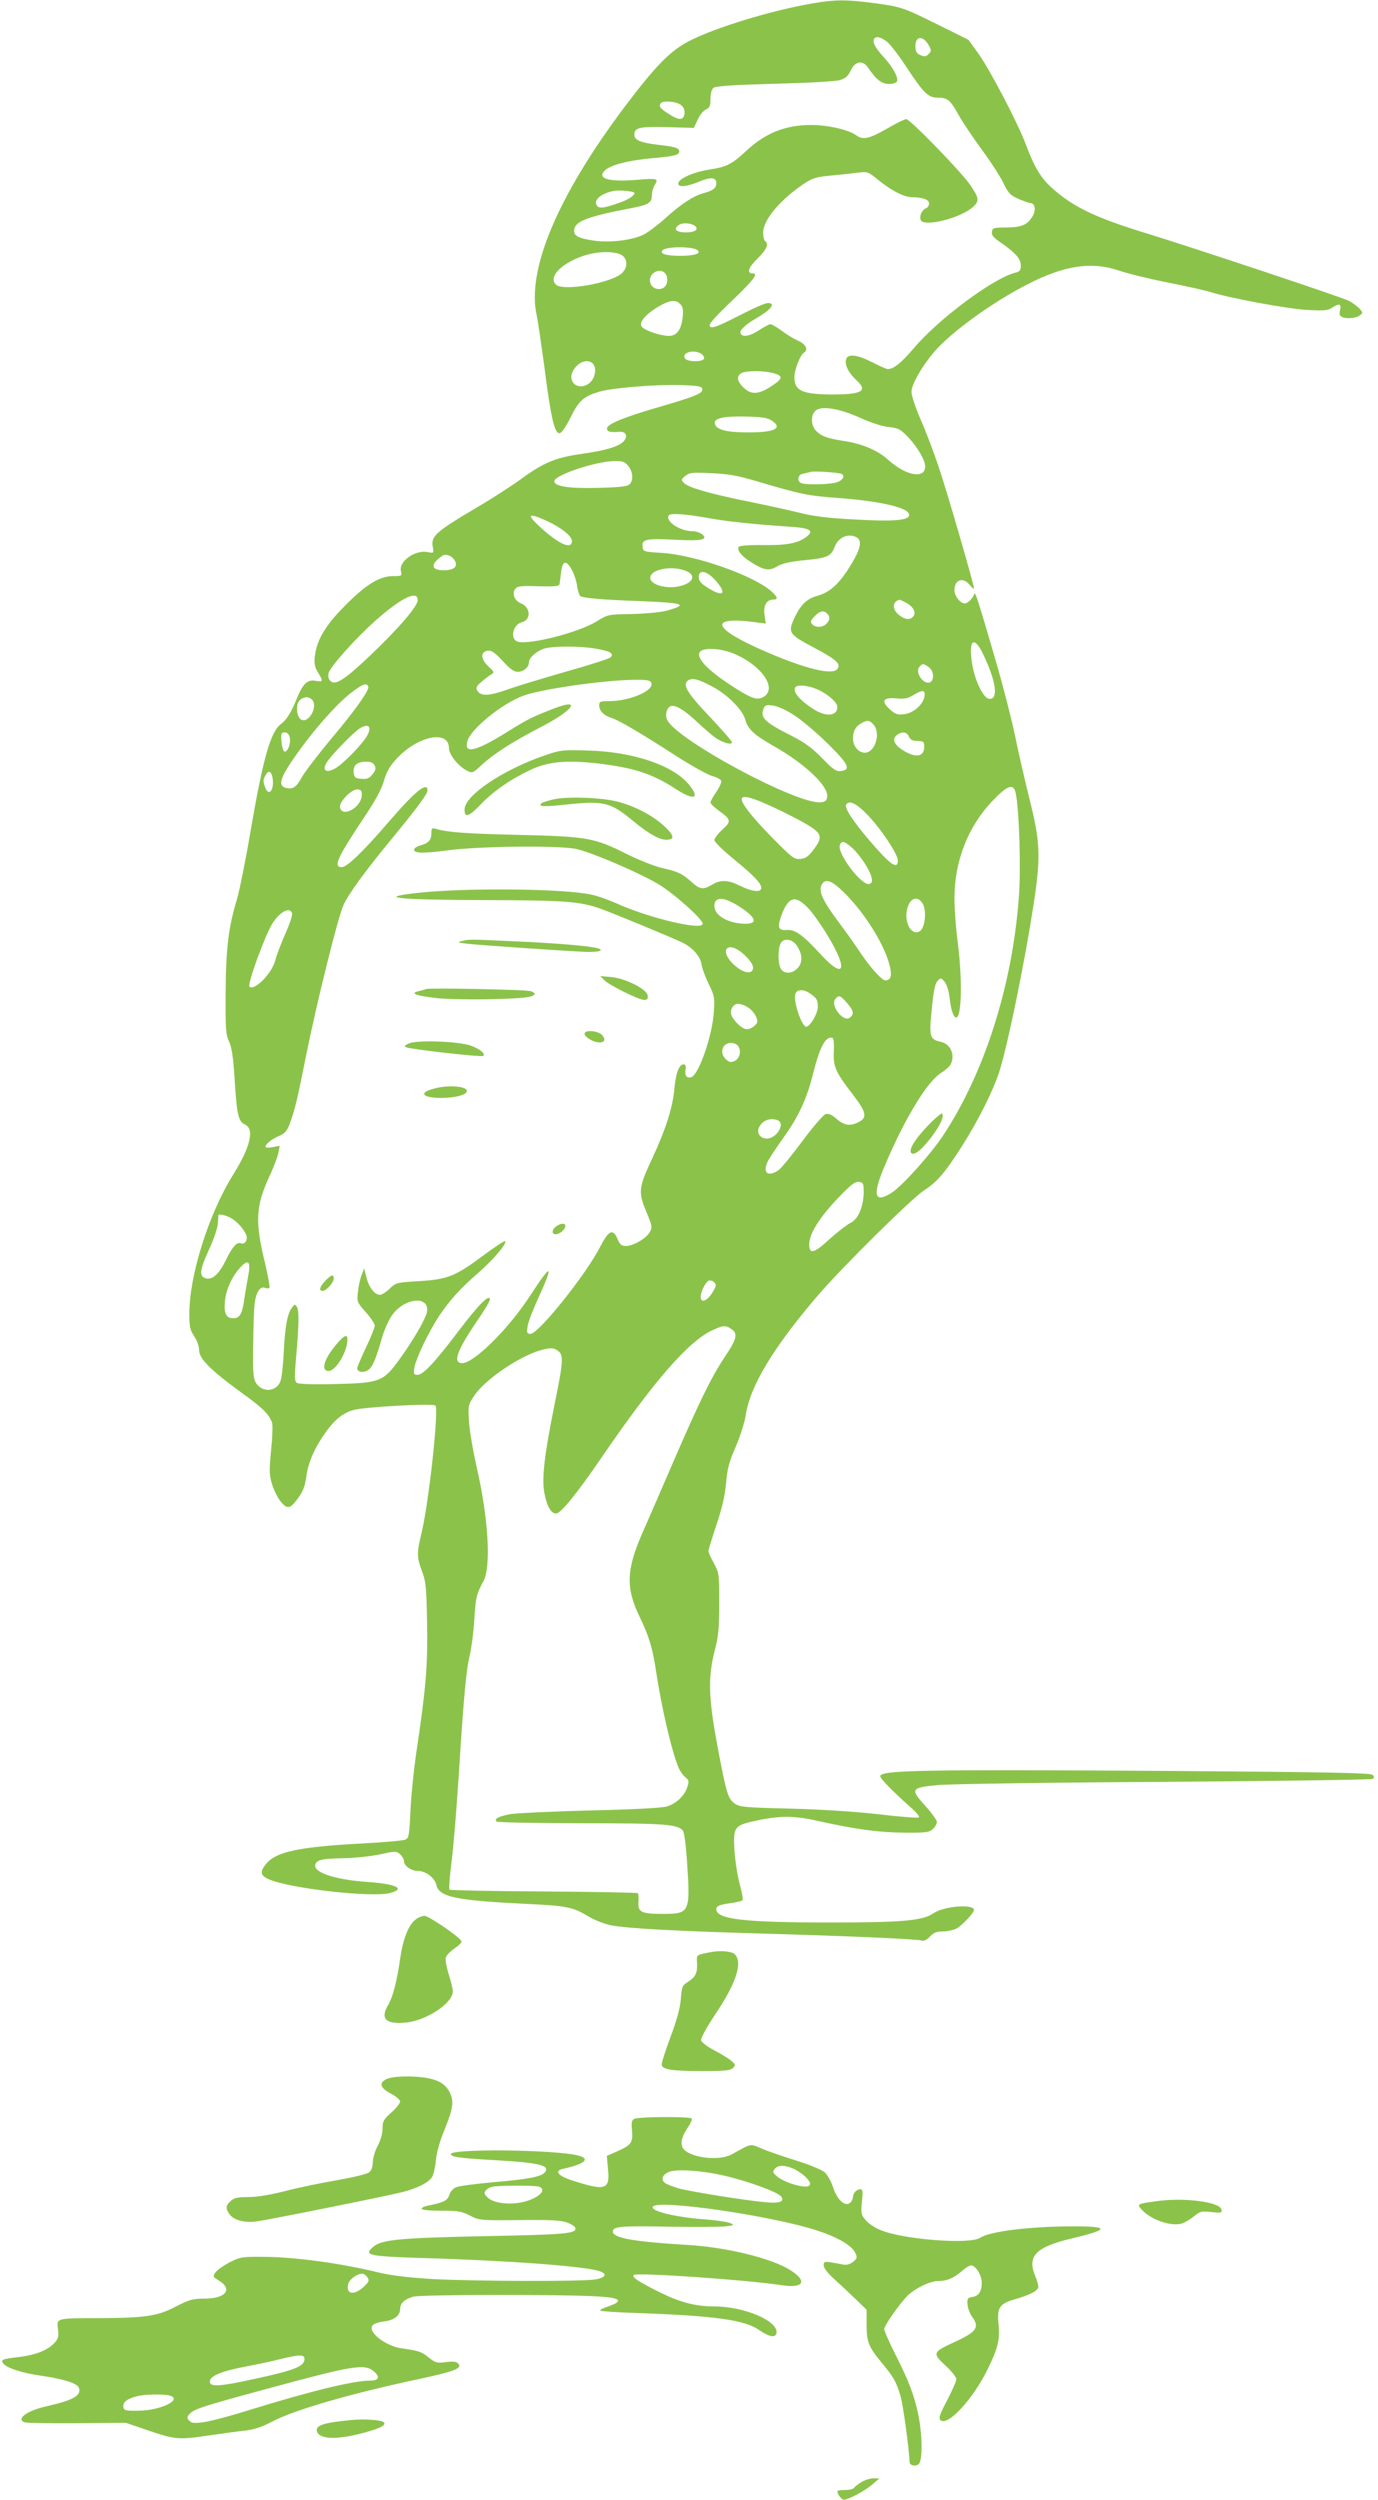 <?xml version="1.0" standalone="no"?>
<!DOCTYPE svg PUBLIC "-//W3C//DTD SVG 20010904//EN"
 "http://www.w3.org/TR/2001/REC-SVG-20010904/DTD/svg10.dtd">
<svg version="1.0" xmlns="http://www.w3.org/2000/svg"
 width="706pt" height="1280pt" viewBox="0 0 706 1280"
 preserveAspectRatio="xMidYMid meet">
<g transform="translate(0,1280) scale(0.1,-0.1)"
fill="#8bc34a" stroke="none">
<path d="M4165 12783 c-217 -37 -502 -125 -636 -194 -97 -51 -171 -127 -331
-339 -343 -457 -501 -835 -448 -1066 5 -23 23 -144 40 -270 33 -259 52 -337
78 -332 10 2 33 36 55 80 42 86 67 108 146 132 69 20 286 38 421 34 89 -3 105
-6 108 -20 4 -22 -32 -37 -228 -94 -178 -52 -260 -86 -260 -108 0 -17 15 -21
63 -17 34 3 46 -23 22 -49 -25 -27 -93 -47 -220 -65 -130 -18 -195 -46 -311
-132 -45 -32 -137 -92 -205 -132 -232 -137 -253 -156 -241 -216 5 -27 4 -28
-27 -22 -64 13 -149 -48 -137 -97 6 -25 5 -26 -41 -26 -69 0 -140 -44 -248
-154 -99 -100 -142 -173 -152 -256 -4 -39 -1 -55 16 -83 28 -46 27 -50 -12
-43 -41 8 -66 -16 -96 -90 -26 -67 -54 -112 -80 -130 -54 -39 -92 -170 -157
-548 -25 -148 -57 -306 -70 -351 -43 -140 -57 -253 -58 -480 -1 -185 1 -215
18 -249 13 -28 21 -78 28 -190 11 -183 19 -219 53 -234 50 -23 28 -115 -60
-256 -126 -202 -225 -517 -225 -713 0 -67 4 -84 25 -115 14 -21 25 -51 25 -71
0 -44 57 -101 213 -215 113 -81 145 -113 161 -157 4 -11 2 -74 -5 -140 -10
-106 -10 -127 5 -175 9 -30 29 -71 45 -90 35 -41 49 -37 94 27 20 28 31 59 37
104 8 71 46 154 106 235 42 57 84 90 135 104 54 16 408 35 420 23 18 -18 -33
-492 -71 -651 -25 -105 -25 -124 2 -197 20 -53 23 -84 26 -265 4 -218 -6 -336
-53 -650 -14 -91 -28 -230 -32 -308 -6 -133 -8 -144 -27 -152 -12 -5 -115 -14
-231 -20 -313 -17 -429 -42 -480 -102 -35 -42 -32 -62 13 -81 107 -47 529 -95
621 -70 83 22 30 47 -123 57 -165 12 -275 50 -260 90 9 23 34 29 144 31 58 1
142 10 188 20 79 17 83 17 102 0 11 -10 20 -26 20 -36 0 -23 37 -49 70 -49 41
0 87 -35 95 -70 14 -64 96 -81 465 -99 209 -10 235 -16 320 -67 31 -18 81 -37
114 -43 87 -16 331 -29 746 -41 463 -13 826 -29 845 -37 9 -3 25 5 40 21 18
20 34 26 65 26 23 0 54 7 69 14 29 16 91 80 91 96 0 32 -153 20 -206 -16 -57
-39 -154 -48 -534 -48 -437 0 -580 16 -580 68 0 17 16 23 80 32 28 4 53 10 55
15 3 4 -4 41 -15 81 -11 40 -23 117 -27 171 -7 119 -1 129 96 151 134 30 206
30 331 2 194 -43 310 -59 441 -60 112 -1 129 1 148 18 12 11 21 27 21 37 0 9
-27 47 -61 84 -77 85 -73 92 72 105 57 5 577 13 1156 16 579 4 1058 11 1065
15 10 7 10 11 0 21 -10 10 -222 14 -1045 20 -1275 8 -1477 4 -1477 -27 0 -13
64 -78 165 -168 22 -19 37 -39 33 -43 -4 -4 -96 3 -205 16 -125 14 -292 25
-455 29 -239 6 -259 8 -285 27 -34 26 -41 48 -88 298 -45 242 -48 345 -14 481
20 75 24 117 24 245 0 151 -1 156 -27 205 -16 27 -28 56 -28 63 0 8 19 69 41
135 29 86 43 148 49 212 6 73 15 109 50 188 23 54 45 125 50 156 21 151 141
350 369 616 124 145 484 501 546 540 67 43 109 93 196 230 80 126 158 281 188
375 36 109 108 451 156 732 61 363 61 420 -1 669 -25 101 -59 249 -75 329 -17
80 -59 244 -94 365 -94 323 -109 369 -113 354 -7 -22 -34 -49 -49 -49 -23 0
-53 39 -53 68 0 55 45 69 79 26 12 -15 21 -22 21 -16 0 19 -138 496 -181 622
-23 69 -63 175 -90 237 -27 61 -49 127 -49 146 0 39 53 131 117 206 87 101
301 256 479 346 187 96 327 117 465 70 41 -14 153 -42 249 -61 96 -19 195 -41
220 -49 92 -30 398 -87 497 -92 85 -5 107 -3 127 11 37 24 49 21 42 -11 -5
-17 -3 -29 6 -34 20 -13 72 -10 93 5 19 14 19 15 0 36 -11 12 -36 30 -55 40
-38 19 -791 270 -1032 344 -269 82 -383 138 -491 236 -56 51 -88 105 -133 225
-40 106 -178 370 -238 456 l-54 75 -153 76 c-184 91 -192 94 -338 113 -135 18
-197 17 -306 -2z m376 -194 c16 -11 59 -66 96 -122 94 -143 117 -167 167 -167
52 -1 64 -11 108 -90 20 -36 73 -114 117 -175 45 -60 95 -138 111 -171 26 -54
36 -64 79 -83 27 -11 54 -21 60 -21 24 0 30 -36 11 -68 -27 -44 -56 -56 -135
-57 -65 0 -70 -2 -73 -22 -3 -17 8 -30 45 -55 76 -53 103 -83 103 -117 0 -25
-5 -32 -27 -37 -112 -27 -395 -237 -523 -389 -61 -72 -102 -105 -131 -105 -7
0 -43 16 -80 35 -77 39 -124 45 -134 16 -9 -28 12 -70 52 -107 61 -56 31 -74
-126 -74 -151 1 -191 19 -191 89 0 38 30 114 49 125 24 16 10 43 -31 62 -24
10 -62 34 -85 52 -24 17 -49 32 -56 32 -6 0 -32 -14 -57 -30 -46 -31 -84 -38
-95 -19 -10 15 23 47 81 80 60 35 90 64 75 74 -17 10 -46 -1 -178 -68 -98 -50
-125 -59 -135 -49 -10 10 12 35 110 130 116 111 139 142 108 142 -32 0 -22 30
25 76 47 46 60 76 39 89 -5 3 -10 23 -10 44 0 66 90 172 218 256 35 23 60 30
130 36 48 5 110 11 138 15 49 6 52 5 108 -41 65 -52 128 -84 167 -85 56 0 89
-12 89 -32 0 -10 -7 -21 -15 -24 -22 -9 -36 -39 -28 -60 15 -39 207 9 270 68
31 29 29 44 -14 108 -44 66 -310 340 -330 340 -8 0 -49 -20 -92 -45 -99 -57
-130 -64 -167 -36 -39 27 -143 51 -229 51 -130 0 -233 -41 -330 -131 -76 -71
-102 -84 -195 -98 -80 -13 -155 -47 -155 -71 0 -21 45 -16 110 11 57 24 85 21
85 -9 0 -25 -16 -38 -65 -51 -52 -14 -114 -54 -198 -130 -38 -34 -86 -70 -107
-81 -59 -30 -171 -44 -258 -32 -81 12 -104 25 -100 56 6 44 68 67 291 110 91
17 107 28 107 68 0 16 7 39 15 52 21 32 11 34 -95 25 -142 -12 -205 7 -160 49
30 28 121 51 242 62 115 10 138 16 138 35 0 17 -21 24 -112 34 -85 10 -118 24
-118 50 0 38 23 43 167 40 l138 -4 19 41 c10 23 29 47 42 53 20 9 24 18 24 55
0 27 6 48 15 56 11 9 97 15 313 21 166 4 314 12 335 19 28 8 42 20 55 48 22
49 62 56 89 16 42 -62 70 -84 108 -84 21 0 38 6 41 14 7 19 -20 70 -65 120
-44 47 -60 76 -54 94 7 18 31 15 64 -9z m219 -24 c12 -22 12 -28 -3 -42 -13
-14 -21 -14 -42 -5 -20 9 -25 19 -25 46 0 54 41 55 70 1z m-1287 -294 c28 -11
40 -35 32 -62 -9 -26 -30 -24 -81 9 -42 26 -52 41 -37 55 9 10 58 9 86 -2z
m-224 -457 c10 -9 -25 -34 -67 -49 -83 -30 -110 -34 -122 -20 -24 29 20 67 90
78 24 4 91 -2 99 -9z m314 -173 c17 -17 -4 -31 -48 -31 -50 0 -67 16 -39 37
19 15 70 11 87 -6z m12 -123 c18 -16 -18 -28 -90 -28 -73 0 -108 11 -90 29 21
20 158 20 180 -1z m-395 -21 c34 -17 39 -62 9 -93 -49 -52 -304 -98 -341 -61
-57 57 108 165 252 166 30 1 66 -5 80 -12z m238 -121 c4 -33 -13 -56 -42 -56
-47 0 -63 57 -25 84 30 20 63 6 67 -28z m67 -133 c13 -12 16 -28 13 -64 -7
-67 -30 -99 -71 -99 -42 0 -122 27 -138 46 -18 21 14 61 81 102 61 36 91 40
115 15z m110 -256 c10 -8 15 -19 11 -25 -10 -16 -81 -15 -95 1 -25 31 46 51
84 24z m-556 -51 c20 -24 9 -77 -21 -99 -53 -40 -113 5 -83 62 25 49 79 67
104 37z m924 -47 c53 -14 49 -29 -21 -73 -58 -36 -95 -37 -132 -1 -34 32 -38
59 -12 74 22 14 117 14 165 0z m445 -229 c55 -25 115 -44 147 -47 49 -5 59
-11 99 -53 47 -50 86 -117 86 -148 0 -66 -98 -49 -189 33 -52 48 -132 82 -221
96 -89 14 -118 23 -147 51 -28 26 -31 79 -6 104 28 28 121 14 231 -36z m-455
-13 c61 -40 15 -62 -123 -61 -110 0 -162 14 -168 46 -5 26 45 38 159 35 81 -2
111 -6 132 -20z m-734 -233 c25 -32 27 -76 5 -95 -12 -10 -58 -15 -158 -17
-150 -4 -226 7 -226 34 0 31 212 102 307 103 44 1 54 -3 72 -25z m1094 -41
c17 -10 5 -32 -24 -42 -34 -12 -157 -15 -183 -5 -24 9 -20 43 7 48 12 3 31 7
42 10 22 5 145 -4 158 -11z m-433 -38 c221 -66 262 -74 415 -85 227 -17 370
-52 363 -89 -5 -26 -82 -32 -278 -21 -138 7 -212 16 -290 36 -58 14 -180 41
-271 59 -194 40 -292 69 -315 92 -15 16 -15 18 7 36 21 17 36 19 134 14 88 -4
134 -12 235 -42z m-244 -189 c88 -16 230 -31 397 -42 118 -7 142 -20 97 -54
-43 -32 -101 -43 -222 -41 -68 1 -119 -3 -123 -9 -11 -17 13 -47 62 -78 68
-43 93 -47 135 -22 25 15 66 24 135 31 123 12 139 19 159 68 17 44 56 66 97
56 53 -14 42 -64 -37 -184 -48 -70 -91 -106 -149 -122 -51 -14 -82 -43 -112
-103 -41 -85 -37 -92 93 -161 119 -63 143 -85 121 -112 -27 -31 -165 3 -370
92 -265 115 -292 178 -65 151 l69 -9 -6 45 c-7 49 11 78 46 78 26 0 20 15 -14
45 -98 82 -388 183 -558 194 -95 6 -96 6 -99 33 -4 37 20 42 171 34 132 -7
169 1 133 29 -11 8 -32 15 -48 15 -64 0 -141 51 -122 81 8 13 89 7 210 -15z
m-833 -14 c73 -34 127 -77 127 -102 0 -48 -69 -16 -170 78 -64 60 -52 67 43
24z m-499 -178 c9 -4 21 -15 27 -26 16 -30 -6 -48 -58 -48 -56 0 -68 23 -29
57 29 25 35 26 60 17z m628 -76 c11 -21 22 -57 25 -80 3 -24 11 -46 16 -50 17
-11 112 -19 309 -26 222 -9 247 -17 137 -48 -31 -9 -107 -16 -179 -18 -125 -2
-126 -2 -185 -39 -91 -55 -337 -119 -401 -103 -43 11 -28 88 20 100 48 12 45
76 -4 96 -35 14 -49 52 -29 76 11 13 32 15 118 12 88 -2 106 0 108 12 1 8 5
37 8 63 8 59 28 60 57 5z m576 1 c59 -20 49 -61 -20 -79 -72 -20 -164 7 -156
46 7 39 106 58 176 33z m156 -49 c63 -70 43 -91 -37 -40 -36 22 -47 36 -47 55
0 40 40 33 84 -15z m-1524 -103 c0 -31 -95 -142 -243 -283 -130 -124 -180
-156 -204 -131 -10 9 -13 24 -10 39 9 35 141 182 246 275 130 114 211 152 211
100z m2500 -12 c38 -20 56 -51 39 -71 -16 -20 -42 -18 -73 7 -36 28 -35 68 2
78 2 1 16 -6 32 -14z m-402 -57 c16 -16 15 -33 -4 -52 -19 -20 -58 -21 -74 -1
-9 11 -7 19 14 40 28 28 46 31 64 13z m800 -210 c67 -140 78 -233 29 -226 -30
4 -73 94 -87 182 -19 121 11 144 58 44z m-1988 31 c74 -12 98 -25 78 -45 -7
-7 -110 -40 -228 -73 -118 -34 -254 -75 -301 -92 -93 -33 -136 -35 -153 -6 -9
15 -6 23 20 45 17 15 39 32 50 38 18 11 17 13 -14 42 -40 37 -41 75 -3 80 18
3 36 -9 76 -52 37 -41 58 -56 77 -56 30 0 58 23 58 49 0 22 36 55 75 69 40 14
183 15 265 1z m715 -28 c147 -65 222 -185 140 -223 -31 -14 -62 -1 -162 64
-182 119 -214 196 -76 184 28 -2 73 -14 98 -25z m993 -67 c27 -18 30 -69 6
-78 -34 -13 -77 52 -54 79 16 19 20 19 48 -1z m-1106 -101 c77 -41 154 -119
167 -170 12 -46 46 -77 141 -131 162 -91 284 -206 278 -261 -2 -20 -9 -27 -32
-29 -117 -14 -730 314 -787 420 -13 25 -4 64 17 72 23 9 72 -20 139 -84 33
-31 74 -66 91 -78 37 -25 84 -39 84 -23 0 6 -49 62 -108 125 -120 125 -147
170 -118 191 21 16 55 8 128 -32z m-315 20 c15 -39 -110 -93 -215 -93 -48 0
-52 -2 -52 -23 0 -27 24 -51 60 -62 36 -10 153 -79 325 -190 82 -53 168 -101
192 -108 23 -6 45 -17 48 -25 3 -7 -9 -33 -25 -57 -17 -24 -30 -48 -30 -54 0
-6 19 -25 43 -42 63 -46 65 -54 18 -97 -23 -21 -41 -45 -41 -54 0 -9 45 -53
99 -97 102 -83 141 -124 141 -147 0 -26 -48 -20 -112 12 -58 29 -97 30 -140 4
-45 -27 -62 -25 -105 14 -50 44 -67 52 -149 71 -38 8 -123 42 -189 75 -160 80
-198 87 -548 95 -265 6 -365 13 -424 31 -20 6 -23 3 -23 -24 0 -33 -15 -50
-56 -61 -15 -4 -29 -12 -32 -19 -7 -22 45 -23 174 -6 155 21 566 26 656 7 75
-16 315 -118 419 -179 78 -46 229 -180 229 -204 0 -37 -283 31 -450 108 -36
16 -90 35 -120 41 -140 31 -633 36 -880 10 -235 -25 -121 -37 345 -38 403 -1
479 -7 584 -45 70 -25 357 -144 414 -171 53 -25 94 -70 101 -112 3 -21 20 -67
37 -102 30 -61 31 -69 26 -145 -8 -120 -76 -316 -114 -331 -24 -8 -35 5 -31
36 3 19 0 29 -9 29 -24 0 -41 -45 -48 -125 -8 -95 -45 -210 -115 -360 -68
-145 -71 -170 -29 -269 30 -73 32 -80 18 -105 -18 -32 -84 -71 -122 -71 -23 0
-31 7 -43 35 -23 56 -45 46 -88 -37 -71 -141 -317 -448 -358 -448 -18 0 -20 5
-15 38 2 20 28 87 56 148 81 177 67 179 -44 8 -109 -168 -287 -344 -347 -344
-50 0 -28 63 77 217 36 52 65 101 65 109 0 32 -59 -27 -158 -158 -121 -160
-184 -228 -213 -228 -19 0 -21 4 -16 37 8 48 77 191 129 268 58 84 103 134
199 218 79 69 148 151 137 162 -3 3 -53 -30 -111 -73 -145 -108 -184 -123
-330 -132 -115 -7 -119 -8 -150 -38 -18 -18 -41 -32 -50 -32 -27 0 -56 36 -69
87 l-12 48 -13 -32 c-7 -18 -16 -56 -19 -86 -6 -53 -6 -54 40 -106 25 -28 46
-59 46 -69 0 -9 -20 -60 -45 -112 -25 -52 -45 -100 -45 -106 0 -20 32 -25 55
-10 24 16 39 52 74 172 11 38 34 88 50 110 65 91 195 101 178 14 -8 -37 -77
-155 -149 -252 -75 -102 -97 -110 -321 -115 -110 -3 -188 0 -196 6 -12 8 -13
29 -3 143 14 160 15 228 2 248 -8 13 -11 12 -24 -5 -24 -32 -36 -99 -42 -224
-3 -64 -10 -131 -16 -149 -17 -58 -92 -66 -126 -14 -14 22 -17 51 -15 192 1
91 4 189 8 218 7 55 28 87 52 78 8 -4 18 -4 23 -1 4 2 -6 58 -21 122 -53 217
-50 295 21 449 22 46 42 100 46 120 l7 37 -37 -7 c-20 -4 -36 -3 -36 2 0 14
33 40 71 56 28 12 39 25 52 58 29 80 37 112 87 362 56 276 161 697 189 760 24
55 110 173 240 331 143 174 191 239 191 258 0 47 -65 -6 -199 -162 -132 -153
-213 -231 -240 -231 -45 0 -24 46 110 248 63 93 94 151 106 194 13 45 29 74
64 112 108 118 269 151 269 55 0 -32 47 -92 92 -115 28 -14 29 -14 76 29 60
56 156 118 299 192 168 86 218 153 73 98 -113 -44 -133 -53 -245 -123 -158
-98 -218 -112 -201 -47 15 62 175 193 288 235 89 33 402 78 561 81 73 1 89 -2
94 -16z m-1450 -19 c6 -18 -70 -125 -192 -269 -64 -77 -130 -163 -147 -192
-31 -56 -47 -66 -84 -57 -35 9 -31 41 17 115 92 142 236 310 321 374 58 44 78
50 85 29z m2303 -15 c53 -24 100 -66 100 -89 0 -47 -57 -52 -121 -12 -76 49
-113 95 -92 115 13 13 69 6 113 -14z m545 -41 c-10 -40 -57 -79 -102 -85 -34
-4 -45 -1 -73 24 -48 43 -37 63 32 57 44 -4 59 -1 93 20 44 27 59 22 50 -16z
m-3137 -10 c34 -34 -17 -126 -56 -102 -23 15 -28 77 -7 98 19 19 46 21 63 4z
m2470 -80 c37 -23 114 -88 171 -144 109 -107 123 -136 68 -142 -23 -3 -39 8
-95 66 -49 50 -89 80 -152 112 -141 71 -165 94 -149 139 8 21 14 23 50 18 23
-3 68 -23 107 -49z m407 -48 c36 -39 14 -130 -34 -143 -34 -9 -71 28 -71 71 1
40 13 62 45 80 28 16 39 15 60 -8z m-2592 -53 c-22 -44 -126 -150 -168 -173
-43 -23 -64 -10 -44 27 17 33 138 158 173 180 43 26 62 9 39 -34z m-399 -11
c8 -31 -10 -79 -27 -74 -6 3 -13 25 -15 51 -3 41 -1 47 16 47 13 0 22 -9 26
-24z m3173 2 c7 -16 18 -22 44 -22 31 -1 34 -4 34 -30 0 -54 -47 -59 -116 -13
-40 27 -49 55 -23 74 26 19 50 16 61 -9z m-2738 -147 c8 -14 6 -25 -10 -45
-17 -22 -28 -26 -58 -24 -32 3 -36 7 -39 33 -4 36 18 55 65 55 21 0 36 -6 42
-19z m-521 -78 c4 -53 -22 -79 -38 -38 -13 33 -13 42 1 66 16 31 34 17 37 -28z
m3806 -65 c18 -89 27 -387 16 -531 -33 -453 -177 -904 -390 -1224 -67 -100
-211 -259 -264 -292 -88 -55 -98 -10 -30 147 100 235 214 423 284 467 22 14
44 33 50 44 25 48 1 105 -49 116 -58 13 -62 26 -47 169 9 95 17 131 30 144 16
16 18 16 36 -6 11 -13 21 -47 25 -80 7 -64 20 -102 34 -102 29 0 32 206 6 400
-8 63 -15 158 -15 211 0 188 69 365 192 495 81 85 111 95 122 42z m-3351 -13
c-4 -62 -103 -114 -111 -58 -4 29 62 95 91 91 18 -2 22 -9 20 -33z m2121 -64
c58 -27 133 -66 166 -86 72 -44 76 -63 27 -127 -25 -33 -40 -44 -66 -46 -31
-3 -42 5 -136 100 -107 108 -165 181 -165 206 0 24 56 9 174 -47z m468 -31
c70 -71 158 -204 158 -236 0 -50 -38 -23 -146 103 -83 97 -129 167 -119 183
15 24 51 8 107 -50z m-78 -170 c40 -35 92 -113 101 -152 5 -21 3 -29 -10 -34
-37 -15 -168 157 -152 199 9 24 22 21 61 -13z m-48 -222 c103 -98 207 -258
239 -371 17 -59 11 -87 -19 -87 -18 0 -77 66 -127 140 -23 36 -75 109 -115
162 -80 108 -102 155 -84 188 17 32 47 24 106 -32z m-516 -88 c75 -51 82 -80
18 -80 -87 1 -158 42 -158 91 0 52 53 48 140 -11z m346 -6 c22 -25 67 -88 98
-141 103 -171 81 -221 -39 -90 -93 101 -132 129 -175 125 -43 -4 -49 15 -25
79 37 95 72 102 141 27z m580 31 c22 -34 15 -122 -12 -142 -39 -28 -81 35 -68
105 12 62 52 80 80 37z m-3230 -50 c4 -9 -12 -57 -35 -108 -22 -50 -45 -111
-51 -135 -17 -67 -108 -158 -132 -134 -12 12 80 263 118 324 38 59 88 86 100
53z m2585 -165 c29 -42 33 -83 9 -113 -27 -34 -74 -37 -90 -6 -15 27 -15 101
0 129 15 28 57 23 81 -10z m-271 -46 c43 -39 58 -70 42 -86 -17 -17 -59 0 -97
37 -74 75 -23 120 55 49z m340 -201 c34 -23 40 -33 40 -69 0 -31 -35 -94 -57
-101 -23 -8 -70 129 -58 168 8 24 42 25 75 2z m189 -48 c35 -40 38 -57 16 -75
-33 -28 -103 61 -75 95 18 21 24 19 59 -20z m-509 -22 c26 -15 50 -50 50 -73
0 -16 -31 -40 -54 -40 -23 0 -68 42 -79 73 -9 26 10 57 34 57 12 0 34 -7 49
-17z m442 -225 c-4 -79 8 -107 97 -222 69 -90 76 -118 31 -141 -44 -23 -75
-18 -114 16 -26 22 -41 29 -57 24 -11 -4 -65 -66 -119 -139 -54 -73 -109 -140
-123 -149 -58 -38 -84 -7 -48 56 13 22 48 74 78 116 74 103 117 196 148 321
36 142 65 195 100 186 6 -2 9 -30 7 -68z m-494 30 c22 -22 14 -67 -13 -80 -21
-9 -28 -8 -45 7 -36 32 -20 85 25 85 12 0 26 -5 33 -12z m206 -384 c42 -16 -5
-94 -55 -94 -35 0 -55 30 -39 60 18 34 57 48 94 34z m441 -369 c-1 -75 -28
-138 -68 -157 -18 -9 -66 -46 -106 -82 -82 -76 -107 -81 -105 -23 2 52 55 136
150 235 64 67 86 83 105 80 22 -3 24 -8 24 -53z m-3247 -129 c31 -16 64 -50
81 -84 14 -27 -2 -57 -26 -48 -19 8 -44 -20 -75 -85 -36 -73 -69 -103 -102
-95 -37 9 -34 42 16 150 23 50 43 109 44 131 2 22 3 41 3 43 2 7 35 0 59 -12z
m92 -308 c-6 -35 -16 -89 -20 -121 -10 -66 -23 -87 -55 -87 -36 0 -48 24 -43
83 5 62 35 128 78 176 44 48 57 32 40 -51z m2390 -59 c-29 -57 -70 -79 -70
-39 0 27 26 77 42 83 7 2 19 -1 26 -8 11 -10 12 -17 2 -36z m88 -205 c33 -23
27 -50 -32 -138 -71 -106 -132 -231 -265 -538 -60 -139 -132 -305 -160 -368
-83 -190 -86 -281 -12 -433 45 -93 65 -158 81 -267 29 -192 80 -413 116 -500
8 -19 24 -42 36 -51 18 -14 19 -20 9 -51 -14 -42 -54 -81 -101 -97 -23 -8
-158 -16 -390 -21 -195 -5 -382 -14 -414 -19 -60 -11 -86 -24 -72 -38 4 -5
200 -8 434 -9 433 0 493 -5 521 -38 7 -8 16 -81 22 -173 16 -244 11 -253 -123
-253 -113 0 -130 9 -127 60 2 22 0 42 -3 46 -4 3 -221 7 -483 9 -262 1 -479 6
-482 9 -4 3 1 66 10 139 10 72 26 272 37 442 26 413 39 548 57 620 8 33 19
114 23 180 7 115 11 133 47 199 40 74 25 323 -34 580 -19 83 -37 189 -40 236
-5 84 -5 86 28 135 58 86 246 211 353 235 40 9 53 8 72 -5 33 -21 31 -53 -16
-282 -51 -254 -65 -372 -51 -448 13 -68 34 -105 60 -105 24 0 106 101 236 291
264 386 445 594 566 648 53 25 68 26 97 5z"/>
<path d="M2788 8931 c-214 -74 -408 -205 -408 -276 0 -44 21 -38 79 22 66 70
154 131 257 180 90 43 184 52 345 34 185 -22 279 -52 398 -129 99 -65 132 -52
67 25 -83 96 -283 163 -511 170 -135 4 -143 3 -227 -26z"/>
<path d="M2832 8706 c-29 -7 -55 -16 -59 -20 -16 -16 14 -18 114 -7 209 22
238 15 357 -83 78 -65 134 -96 170 -96 45 0 41 22 -12 71 -59 54 -149 101
-237 124 -84 22 -266 28 -333 11z"/>
<path d="M2365 7981 c-25 -6 -19 -8 35 -14 66 -7 428 -32 576 -40 80 -5 127 4
88 17 -40 12 -216 27 -428 36 -242 11 -228 11 -271 1z"/>
<path d="M3095 7782 c26 -27 178 -102 205 -102 16 0 21 5 18 23 -4 32 -112 87
-186 94 l-57 5 20 -20z"/>
<path d="M2185 7736 c-5 -2 -23 -7 -39 -11 -50 -11 -15 -24 94 -36 102 -11
412 -7 473 7 33 8 35 19 5 29 -24 8 -516 17 -533 11z"/>
<path d="M2996 7511 c-8 -13 27 -40 61 -47 38 -8 51 10 27 37 -18 19 -78 27
-88 10z"/>
<path d="M2095 7457 c-23 -10 -26 -15 -13 -20 29 -11 387 -51 394 -44 12 12
-16 35 -64 53 -63 22 -274 30 -317 11z"/>
<path d="M2236 7229 c-95 -22 -79 -51 28 -51 73 1 130 17 128 37 -2 22 -87 30
-156 14z"/>
<path d="M2860 6527 c-14 -7 -26 -20 -28 -30 -5 -24 30 -22 53 3 24 27 9 44
-25 27z"/>
<path d="M1667 6242 c-29 -30 -35 -52 -14 -52 19 0 57 43 57 63 0 24 -12 21
-43 -11z"/>
<path d="M1738 5933 c-74 -81 -100 -153 -54 -153 37 0 96 99 96 161 0 26 -12
24 -42 -8z"/>
<path d="M4751 7033 c-67 -70 -100 -126 -80 -139 17 -10 54 22 103 86 45 61
65 105 52 118 -4 3 -38 -26 -75 -65z"/>
<path d="M2128 2970 c-36 -28 -64 -101 -78 -200 -16 -114 -38 -198 -61 -236
-42 -69 -14 -100 86 -91 106 8 245 99 245 160 0 12 -9 51 -21 87 -11 36 -18
74 -15 86 3 12 24 33 46 48 22 15 38 31 34 37 -15 25 -168 129 -189 129 -12 0
-34 -9 -47 -20z"/>
<path d="M3635 2803 c-69 -14 -66 -12 -64 -51 3 -53 -6 -74 -45 -99 -31 -20
-33 -25 -38 -90 -4 -47 -20 -106 -52 -191 -25 -68 -46 -132 -46 -142 0 -27 49
-35 212 -35 111 0 140 3 153 16 14 14 14 17 -6 35 -11 10 -51 35 -87 54 -39
20 -68 43 -70 53 -2 11 29 67 71 130 109 162 144 269 101 311 -15 15 -79 20
-129 9z"/>
<path d="M1990 2158 c-51 -19 -47 -47 12 -78 27 -14 48 -32 48 -41 0 -8 -20
-34 -45 -56 -40 -36 -45 -45 -45 -82 0 -26 -10 -60 -25 -89 -14 -26 -25 -63
-25 -83 0 -22 -7 -42 -17 -51 -11 -10 -78 -26 -168 -42 -82 -14 -203 -39 -267
-56 -75 -19 -141 -30 -186 -30 -55 0 -72 -4 -90 -20 -26 -24 -27 -38 -7 -67
22 -31 76 -46 138 -38 67 9 673 131 751 151 76 20 132 48 150 77 7 12 16 50
19 83 3 38 19 96 41 150 47 116 53 152 31 198 -26 55 -79 78 -190 83 -56 2
-103 -2 -125 -9z"/>
<path d="M3249 1950 c-13 -7 -15 -20 -11 -60 6 -61 -4 -74 -76 -106 l-53 -23
6 -69 c11 -104 -13 -112 -180 -58 -77 24 -98 51 -48 61 108 24 139 50 78 67
-114 31 -655 37 -655 8 0 -15 46 -21 225 -31 229 -13 286 -27 256 -63 -18 -22
-87 -35 -263 -50 -90 -8 -175 -19 -189 -25 -16 -5 -31 -22 -37 -40 -10 -30
-27 -38 -114 -56 -16 -3 -28 -10 -28 -15 0 -6 41 -10 100 -10 87 0 106 -3 148
-25 46 -24 52 -25 252 -23 159 2 214 -1 244 -12 22 -8 41 -20 43 -27 10 -30
-43 -35 -455 -43 -447 -9 -537 -18 -580 -55 -50 -43 -26 -48 246 -57 453 -13
852 -43 918 -69 37 -13 24 -33 -27 -41 -70 -11 -628 -9 -830 2 -129 8 -214 18
-284 35 -199 48 -426 78 -586 79 -110 1 -119 -1 -174 -29 -32 -17 -64 -40 -72
-52 -13 -20 -12 -22 16 -39 76 -45 39 -94 -70 -94 -61 0 -78 -5 -147 -40 -94
-50 -159 -59 -397 -60 -218 0 -216 0 -208 -56 5 -38 2 -49 -18 -71 -35 -37
-93 -61 -182 -72 -84 -10 -93 -13 -82 -31 15 -24 96 -51 197 -65 116 -17 183
-39 192 -61 15 -40 -28 -64 -164 -95 -102 -22 -162 -67 -112 -83 10 -3 130 -5
267 -4 l250 2 105 -36 c146 -50 163 -52 318 -29 75 11 163 23 195 26 39 5 82
19 131 45 113 60 403 144 761 220 172 37 213 53 194 76 -9 11 -24 14 -63 9
-47 -6 -55 -4 -89 23 -38 31 -52 35 -137 47 -84 11 -179 85 -151 118 6 8 32
17 57 20 51 5 84 30 84 63 0 30 22 51 68 64 40 11 775 12 947 1 116 -7 132
-23 51 -51 -28 -9 -46 -19 -40 -22 5 -3 92 -9 194 -12 395 -14 546 -36 618
-86 52 -36 85 -43 90 -17 13 61 -164 137 -318 137 -95 0 -173 20 -275 70 -117
58 -149 80 -138 91 14 14 580 -25 755 -52 115 -18 138 19 47 77 -98 61 -324
117 -529 129 -278 17 -380 35 -380 69 0 26 43 29 294 24 133 -2 261 -1 286 2
43 6 44 7 20 17 -14 6 -68 14 -120 18 -158 11 -289 43 -275 66 24 38 601 -45
837 -121 107 -34 183 -78 200 -116 11 -23 10 -29 -12 -46 -15 -12 -32 -17 -49
-14 -98 19 -101 19 -101 -3 0 -14 20 -40 52 -69 29 -26 78 -72 110 -103 l58
-56 0 -77 c0 -89 10 -114 82 -200 57 -69 70 -92 92 -166 13 -43 45 -280 46
-336 0 -19 32 -26 48 -10 19 19 18 149 -3 251 -21 100 -48 172 -119 312 -31
62 -56 119 -56 126 0 17 71 120 114 166 37 40 119 81 163 81 44 0 80 15 120
50 19 17 40 30 48 30 24 0 55 -50 55 -89 0 -45 -16 -68 -50 -73 -22 -3 -25 -8
-23 -37 1 -18 11 -46 22 -62 42 -56 26 -79 -90 -132 -111 -51 -113 -57 -45
-120 31 -28 56 -60 56 -69 0 -10 -21 -58 -47 -108 -38 -72 -45 -92 -35 -102
35 -35 165 104 240 256 54 108 66 157 58 235 -9 84 5 105 82 127 82 24 122 45
122 65 0 9 -7 33 -15 52 -44 105 0 151 190 196 189 45 191 61 6 61 -222 0
-429 -25 -480 -59 -55 -35 -399 -8 -512 41 -27 11 -61 34 -74 50 -23 27 -25
35 -19 94 6 52 4 64 -8 64 -19 0 -38 -20 -38 -41 0 -9 -7 -22 -15 -29 -26 -21
-67 17 -87 81 -10 30 -29 64 -43 76 -14 12 -78 39 -143 59 -64 20 -144 47
-176 61 -66 27 -51 30 -156 -28 -72 -40 -238 -14 -255 40 -8 26 1 56 31 100
13 19 21 38 18 43 -7 11 -275 10 -295 -2z m814 -254 c18 -7 44 -25 60 -39 52
-49 28 -67 -57 -42 -31 9 -69 27 -84 40 -23 19 -24 25 -13 39 16 20 51 21 94
2z m-333 -41 c123 -31 253 -80 271 -101 21 -26 -4 -37 -73 -31 -91 7 -394 55
-453 72 -27 8 -58 20 -68 27 -23 17 -13 44 21 57 42 17 187 5 302 -24z m-972
-51 c55 -15 -8 -69 -97 -83 -67 -11 -138 1 -163 27 -18 17 -19 24 -9 36 7 8
22 17 34 19 35 7 210 7 235 1z m-874 -467 c9 -15 5 -23 -22 -48 -50 -45 -91
-36 -78 16 6 25 51 56 75 52 8 -1 19 -10 25 -20z m-324 -416 c0 -38 -50 -58
-260 -103 -177 -39 -225 -41 -225 -13 0 29 58 53 183 77 59 11 139 28 177 38
98 24 125 25 125 1z m356 -64 c33 -29 25 -47 -21 -47 -85 0 -305 -54 -616
-150 -190 -59 -283 -78 -304 -60 -19 16 -19 25 0 43 22 22 71 38 385 123 453
123 508 132 556 91z m-1048 -123 c72 -20 -44 -77 -158 -78 -70 -1 -75 1 -78
21 -3 23 20 41 73 54 38 9 133 11 163 3z"/>
<path d="M5925 1529 c-101 -14 -102 -15 -74 -45 46 -50 146 -85 202 -70 13 3
41 19 62 36 35 28 42 29 92 23 50 -5 55 -4 51 13 -7 39 -190 63 -333 43z"/>
<path d="M1797 408 c-146 -14 -184 -28 -172 -61 16 -41 120 -40 267 4 64 19
87 33 74 46 -12 12 -102 18 -169 11z"/>
<path d="M4414 91 c-18 -11 -35 -24 -38 -30 -4 -6 -25 -11 -47 -11 -21 0 -39
-3 -39 -6 0 -15 22 -44 33 -44 23 0 111 47 147 79 l35 30 -30 1 c-16 0 -44 -9
-61 -19z"/>
</g>
</svg>
